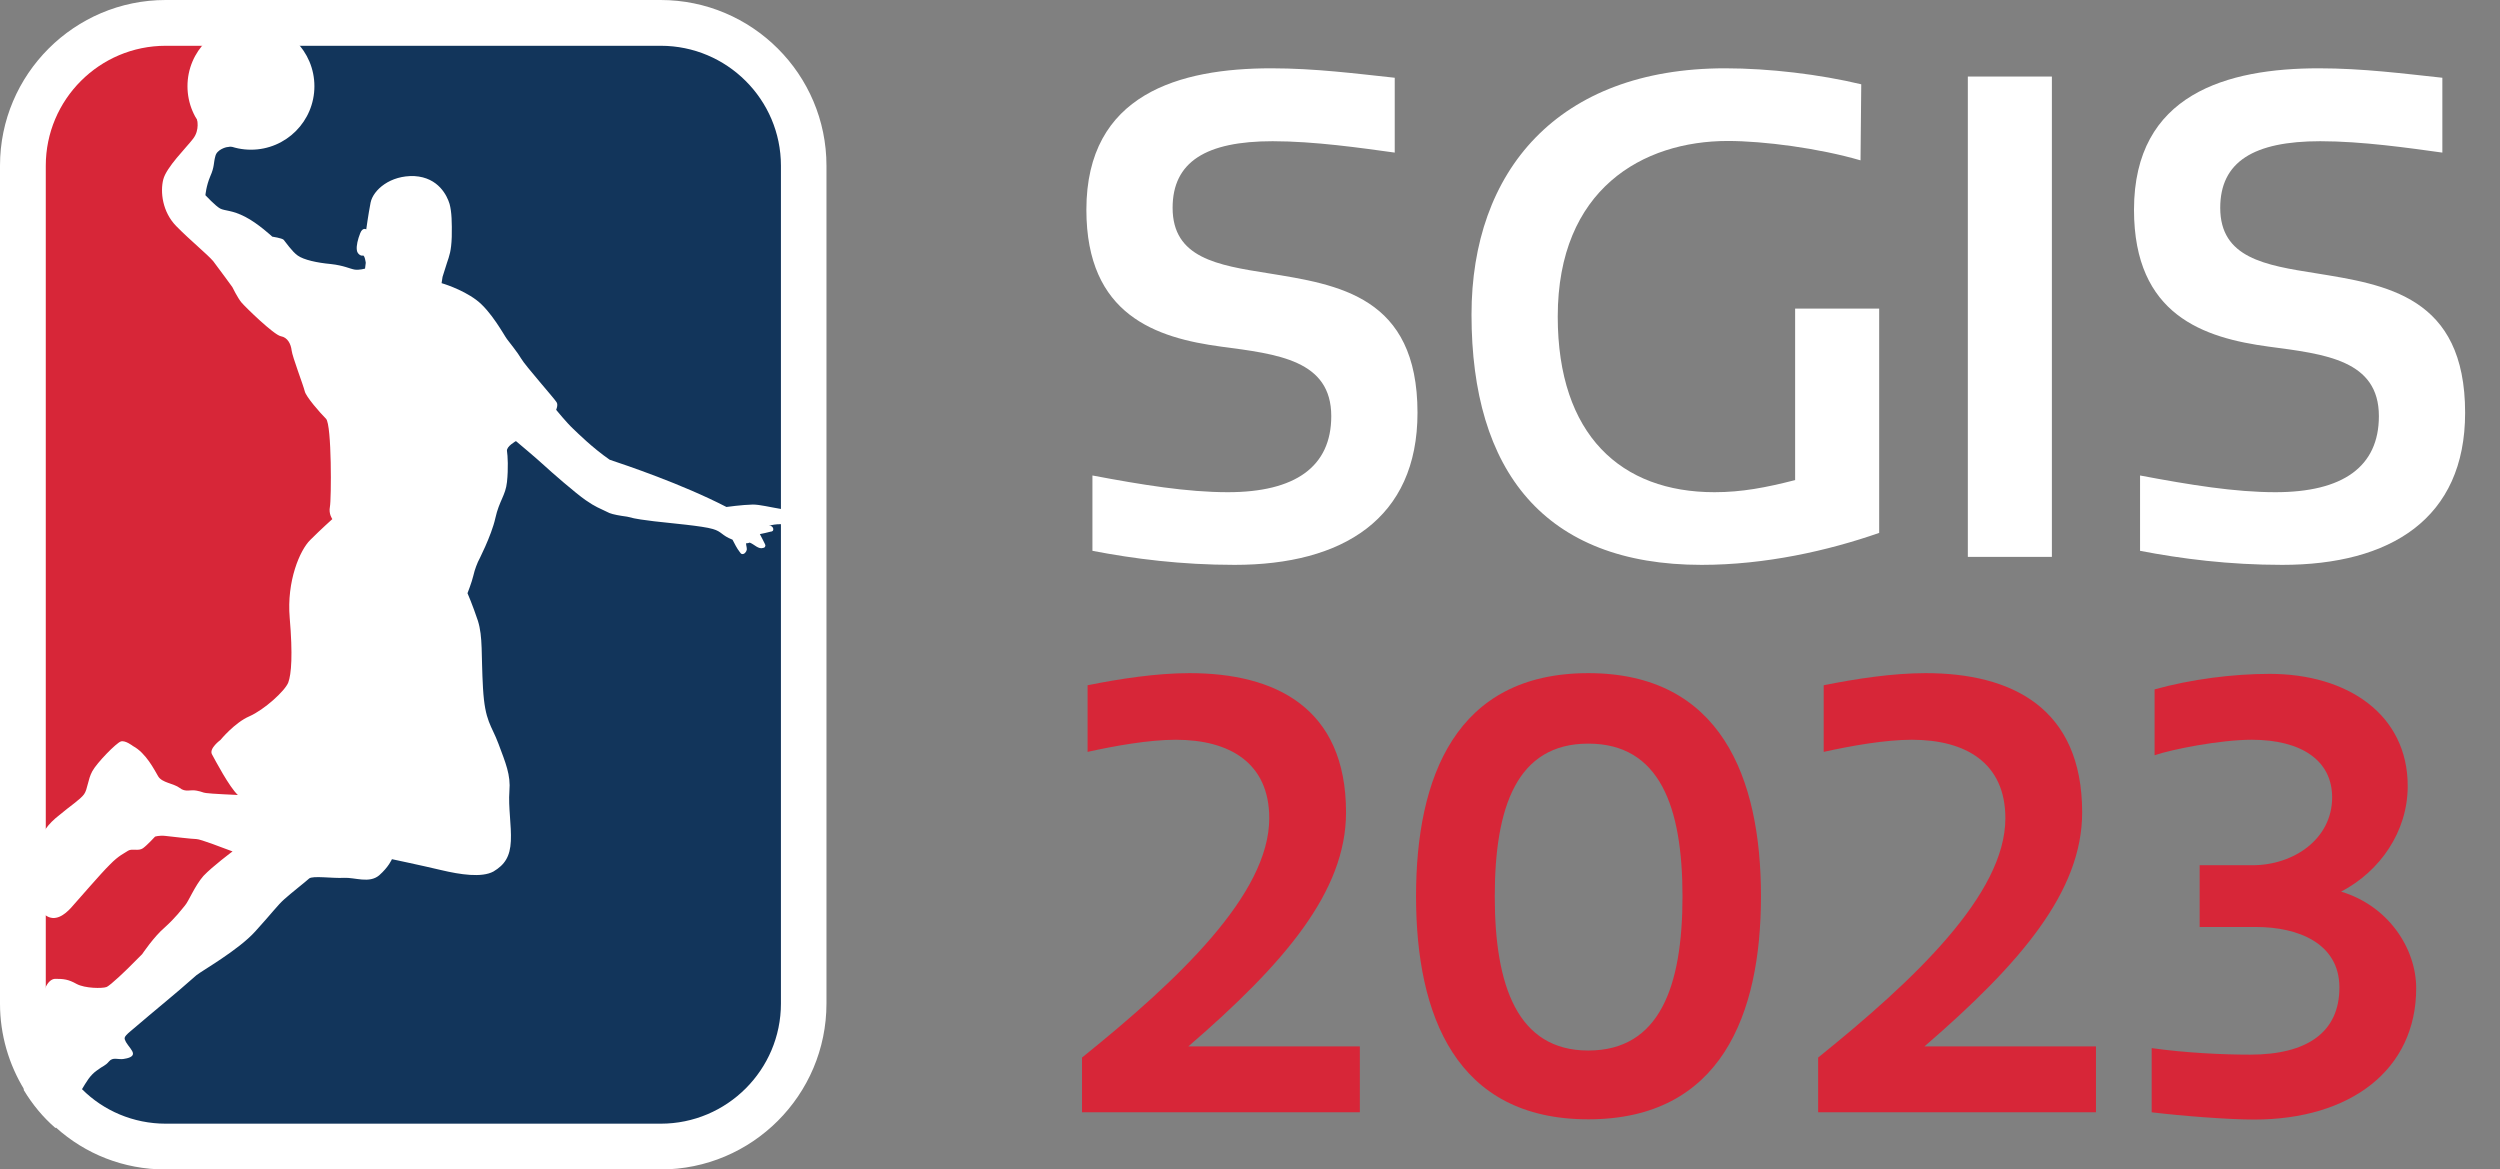 <?xml version="1.0" encoding="UTF-8"?><svg xmlns="http://www.w3.org/2000/svg" viewBox="0 0 103.21 48.27"><rect x="0" y="0" width="103.21" height="48.27" fill="#808080" stroke="none"/><defs><style>.cls-1{fill:#fff;}.cls-1,.cls-2,.cls-3{stroke-width:0px;}.cls-2{fill:#12355b;}.cls-3{fill:#d72638;}</style></defs><g id="Export"><g id="Icon"><rect class="cls-2" x=".94" y=".94" width="32.23" height="46.39" rx="6.25" ry="6.25"/><polygon class="cls-3" points="1.58 43.85 8.17 38.35 13.51 28.99 15.7 19.28 12.98 12.38 8.91 9.22 7.74 7.9 9.89 3.84 10.59 1.2 5.1 1.2 1.58 4.17 1 13.84 1.58 43.85"/><path class="cls-1" d="m27.28,0H6.84C3.07,0,0,3.07,0,6.84v34.59c0,1.3.37,2.52,1,3.55.36.6.8,1.12,1.31,1.57,1.21,1.09,2.79,1.73,4.52,1.73h20.44c3.78,0,6.85-3.07,6.85-6.85V6.84c0-3.77-3.07-6.84-6.85-6.84Zm4.96,41.43c0,2.74-2.23,4.96-4.96,4.96H6.84c-1.34,0-2.57-.54-3.45-1.42-.93-.89-1.5-2.15-1.5-3.54V6.84C1.89,4.11,4.11,1.89,6.84,1.89h20.44c2.73,0,4.96,2.22,4.96,4.95v34.59Z"/><path class="cls-1" d="m32.46,21.62c-.08,0-.16,0-.23.02-.2,0-.36.03-.49.06.04,0,.08,0,.1.02.08.04.11.14.06.2-.03.02-.06.03-.09.03-.15.04-.29.07-.44.1.07.12.13.26.2.39.02.04.04.08.02.11,0,.04-.04.06-.08.07-.2.07-.37-.15-.56-.22-.04.02-.09.03-.15.03,0,.09.04.18.03.27-.02.09-.11.2-.21.17-.04-.02-.06-.05-.08-.08-.12-.15-.21-.34-.3-.51-.46-.18-.43-.33-.81-.44-.43-.13-1.75-.24-2.43-.32-.36-.05-.72-.08-1.11-.19-.3-.04-.58-.09-.73-.15-.45-.22-.56-.24-.98-.53s-1.44-1.18-1.73-1.45c-.29-.27-1.15-.99-1.15-.99,0,0-.4.22-.37.41.03.18.06.72,0,1.28-.06.56-.32.77-.48,1.49-.16.73-.72,1.81-.72,1.81,0,0-.13.29-.19.57-.06.26-.24.72-.24.72,0,0,.21.48.43,1.14.21.67.13,1.39.21,2.78.08,1.39.35,1.52.64,2.3s.51,1.28.45,1.95c-.05.67.09,1.42.06,2.06-.03.64-.25.98-.72,1.26-.48.26-1.36.13-2.16-.06-.8-.19-2.03-.45-2.03-.45,0,0-.13.32-.53.67-.41.34-.99.08-1.45.1-.45.03-1.3-.1-1.44.03-.14.13-.73.59-1.02.85-.29.26-.5.56-1.2,1.33-.69.77-2.21,1.63-2.43,1.81-.22.19-.69.6-.69.6,0,0-.25.21-.51.43-.26.21-1.2,1.01-1.52,1.28-.32.27-.26.29-.19.45.09.16.29.35.29.48s-.19.19-.4.22c-.22.03-.43-.09-.59.1-.16.19-.22.16-.51.38-.28.2-.42.46-.62.79,0,0,0,.02-.02.03-.21.35-.77,1.07-1.04,1.52,0,0,0,.02-.02.03-.51-.44-.95-.97-1.31-1.57.02-.31.06-.61.1-.78.1-.34.29-.53.45-.77.16-.25.09-.67.1-1.52.02-.45.09-.85.23-1.12.1-.25.26-.4.42-.4.35,0,.54.02.88.21.35.19,1.07.19,1.23.13.16-.05.91-.79.91-.79l.57-.57s.48-.72.94-1.11c.45-.41.66-.7.82-.89.16-.18.41-.82.77-1.23.38-.4,1.2-1.01,1.2-1.01l-.35-.13s-.98-.38-1.14-.38-1.01-.1-1.28-.13c-.26-.03-.43.03-.43.03,0,0-.32.35-.5.48-.19.13-.45,0-.61.1-.16.11-.38.19-.75.57-.38.37-1.31,1.46-1.61,1.79-.25.27-.65.6-1.06.3-.08-.05-.15-.12-.23-.23-.47-.63-.4-1.68-.18-2.43.1-.38.24-.65.41-.88.16-.23.35-.41.58-.59.45-.38.86-.64,1.02-.86.15-.21.15-.6.34-.95.19-.35.99-1.17,1.18-1.23.18-.06.5.19.5.19.54.29.88.98,1.04,1.25.16.27.64.29.89.48.24.19.43.06.69.11.26.05.24.08.4.1.16.03,1.31.08,1.31.08-.35-.32-.94-1.44-1.07-1.68-.13-.24.35-.59.35-.59,0,0,.59-.72,1.2-.98.61-.27,1.46-1.04,1.6-1.39.13-.35.19-1.15.06-2.67-.13-1.52.42-2.8.85-3.22.43-.43.91-.86.91-.86,0,0-.16-.21-.1-.51.06-.29.08-3.38-.16-3.63-.24-.24-.83-.91-.88-1.14-.06-.25-.51-1.42-.54-1.68-.03-.26-.16-.54-.45-.59-.29-.06-1.46-1.2-1.62-1.39-.16-.19-.38-.64-.38-.64,0,0-.56-.77-.79-1.07-.25-.29-.94-.85-1.52-1.44s-.67-1.42-.54-1.93c.13-.51.94-1.3,1.23-1.68.29-.37.16-.82.16-.82l1.96,1.05-.75.12s-.39.09-.45.37c-.08.28-.03.43-.21.83-.17.4-.2.78-.2.78,0,0,.42.45.61.55s.49.06,1.03.34c.53.27,1.12.82,1.12.82,0,0,.4.06.47.13.08.09.34.48.58.65.25.18.81.3,1.36.35.55.06.8.2.99.23.18.03.43-.04.43-.04l.03-.24s-.04-.32-.12-.3c-.08.03-.24-.07-.25-.24-.02-.17.04-.43.14-.68.1-.26.25-.16.25-.16,0,0,.08-.59.18-1.11.11-.52.81-1.13,1.81-1.09,1,.06,1.35.82,1.45,1.15.09.33.1.77.09,1.36-.02.59-.1.78-.2,1.08-.09.29-.18.57-.18.57l-.04.26s.81.23,1.43.69,1.16,1.48,1.27,1.62c.11.15.44.55.59.81.15.27,1.4,1.68,1.46,1.8.07.11-.02.31-.02.31,0,0,.44.54.71.79.18.17.78.77,1.5,1.27.66.22,2.98,1,4.82,1.95,0,0,.64-.09,1.09-.1.29,0,.72.11,1.15.18.21.03.43.04.62,0,.61-.09.26.58-.4.6Z"/><circle class="cls-1" cx="10.36" cy="3.56" r="2.62"/></g><g id="Text"><path class="cls-1" d="m54.96,17.18c0-2.31-2.2-2.56-4.55-2.87-2.67-.36-5.56-1.29-5.56-5.65,0-4.79,3.86-5.84,7.63-5.84,1.82,0,3.5.22,5.1.39v3.09c-1.38-.19-3.31-.47-5.04-.47-2.75,0-4.13.85-4.13,2.75,0,2.07,1.85,2.37,3.94,2.7,2.89.47,6.17.94,6.17,5.76,0,4.38-3.09,6.28-7.55,6.28-2.2,0-4.16-.25-5.87-.58v-3.11c2.07.39,3.91.69,5.59.69,2.78,0,4.27-1.05,4.27-3.14Z"/><path class="cls-1" d="m70.78,20.32c1.13,0,2.12-.19,3.33-.5v-7.08h3.47v9.26c-2.12.74-4.71,1.32-7.33,1.32-6.5,0-9.5-3.88-9.5-10.33,0-5.92,3.55-10.17,10.47-10.17,1.82,0,3.91.25,5.62.66,0,.06-.03,3.09-.03,3.14-1.71-.5-3.99-.8-5.48-.8-3.5,0-7.02,1.98-7.02,7.25,0,4.9,2.62,7.25,6.47,7.25Z"/><path class="cls-1" d="m81.24,3.16h3.47v19.83h-3.47V3.16Z"/><path class="cls-1" d="m98.21,17.18c0-2.31-2.2-2.56-4.55-2.87-2.67-.36-5.56-1.29-5.56-5.65,0-4.79,3.86-5.84,7.63-5.84,1.82,0,3.5.22,5.1.39v3.09c-1.38-.19-3.31-.47-5.04-.47-2.75,0-4.13.85-4.13,2.75,0,2.07,1.85,2.37,3.94,2.7,2.89.47,6.17.94,6.17,5.76,0,4.38-3.09,6.28-7.55,6.28-2.2,0-4.16-.25-5.87-.58v-3.11c2.07.39,3.91.69,5.59.69,2.78,0,4.27-1.05,4.27-3.14Z"/></g></g><g id="Logotype"><path class="cls-3" d="m44.67,43.66c3.96-3.19,7.73-6.74,7.73-9.88,0-2.28-1.63-3.24-3.86-3.24-1.11,0-2.5.25-3.64.5v-2.75c1.34-.27,2.85-.5,4.21-.5,3.52,0,6.46,1.41,6.46,5.75,0,3.27-2.55,6.24-6.51,9.66h7.08v2.72h-11.47v-2.25Z"/><path class="cls-3" d="m65.57,27.79c5.47,0,7.13,4.31,7.13,9.21s-1.66,9.21-7.13,9.21-7.11-4.31-7.11-9.21,1.63-9.21,7.11-9.21Zm0,15.58c2.95,0,3.89-2.65,3.89-6.36s-.94-6.31-3.89-6.31-3.86,2.62-3.86,6.31.94,6.36,3.86,6.36Z"/><path class="cls-3" d="m75.06,43.66c3.96-3.19,7.73-6.74,7.73-9.88,0-2.28-1.63-3.24-3.86-3.24-1.11,0-2.5.25-3.64.5v-2.75c1.34-.27,2.85-.5,4.21-.5,3.52,0,6.46,1.41,6.46,5.75,0,3.27-2.55,6.24-6.51,9.66h7.08v2.72h-11.47v-2.25Z"/><path class="cls-3" d="m88.83,43.27c1.41.2,2.95.27,4.06.27,2.38,0,3.69-.94,3.69-2.77s-1.71-2.5-3.44-2.5h-2.33v-2.55h2.18c1.71,0,3.29-1.09,3.29-2.8,0-1.54-1.29-2.38-3.32-2.38-1.31,0-3.32.4-4.01.64v-2.72c1.51-.42,3.24-.64,4.75-.64,3.22,0,5.7,1.68,5.7,4.63,0,1.88-1.14,3.52-2.75,4.36,1.96.59,3.1,2.35,3.1,3.99,0,3.37-2.72,5.42-6.69,5.42-1.06,0-3-.15-4.23-.3v-2.65Z"/></g></svg>